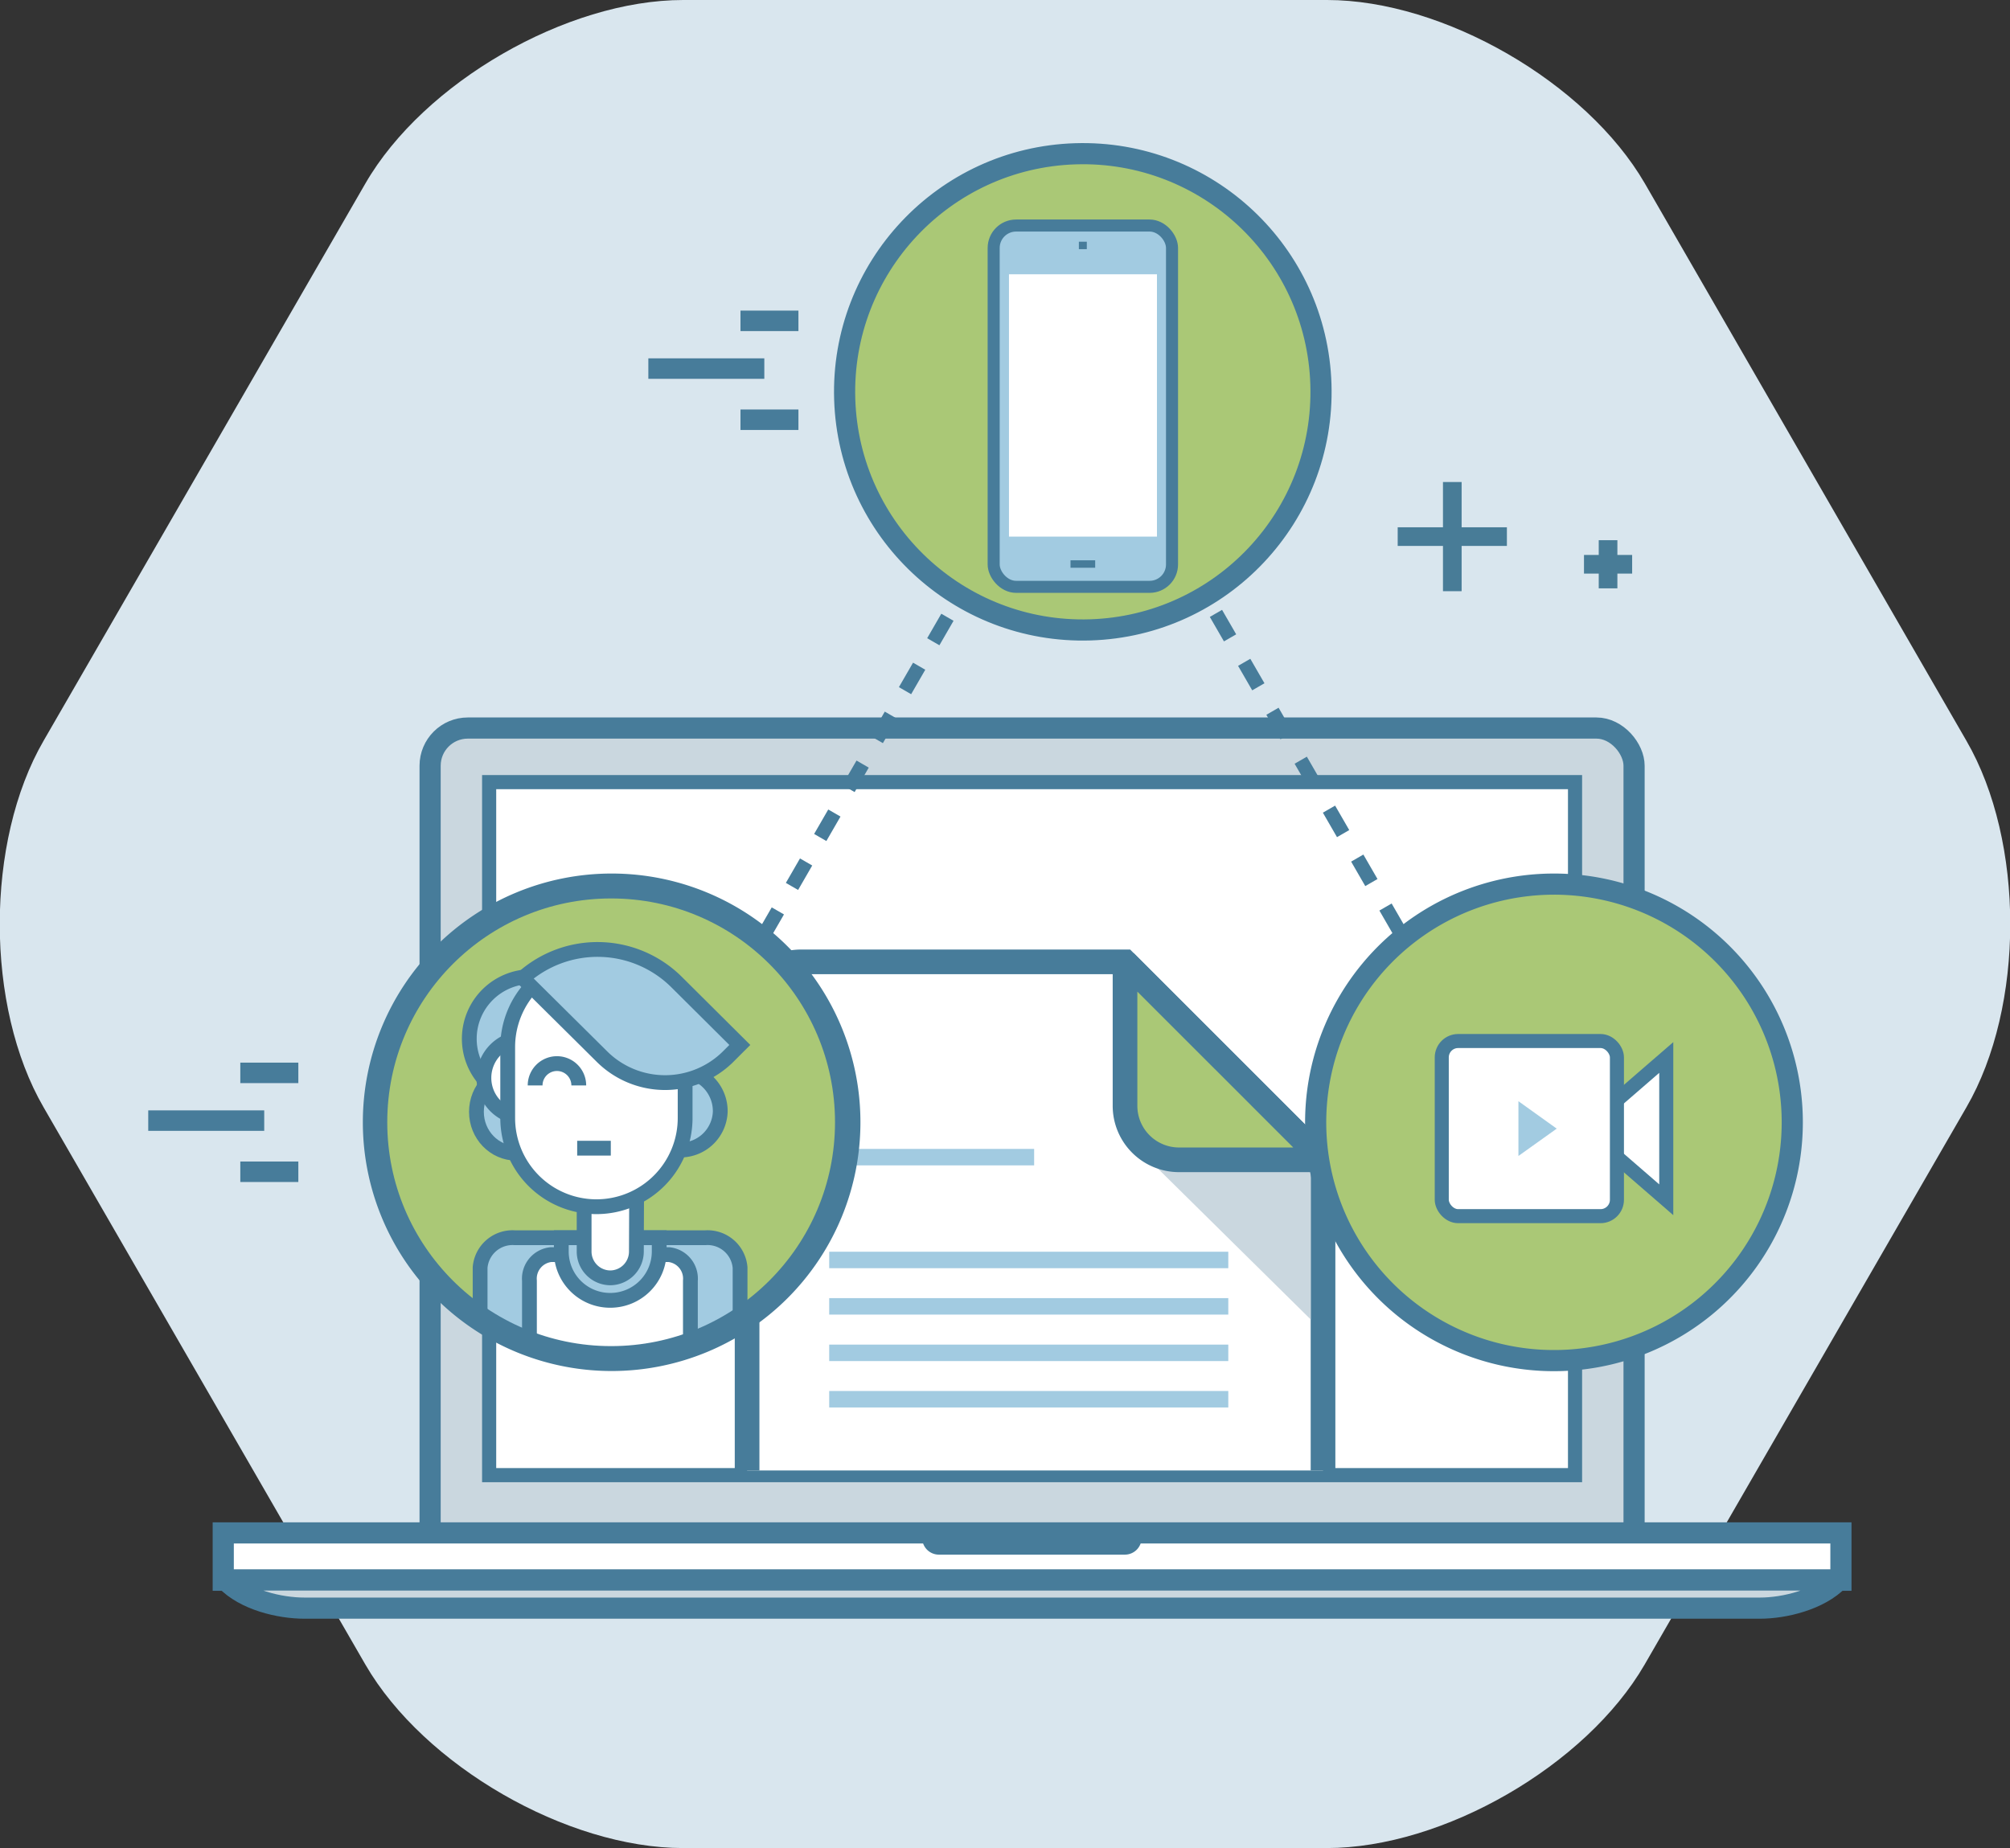 <svg xmlns="http://www.w3.org/2000/svg" xmlns:xlink="http://www.w3.org/1999/xlink" viewBox="0 0 240.39 221.07"><rect x="0" y="0" width="240.39" height="221.07" fill="#333333" stroke="none"/><defs><style>.cls-1,.cls-12,.cls-13,.cls-23,.cls-8{fill:none;}.cls-1,.cls-11,.cls-13,.cls-14,.cls-16,.cls-17,.cls-18,.cls-20,.cls-22,.cls-3,.cls-4,.cls-5,.cls-6,.cls-8,.cls-9{stroke:#477c9a;}.cls-1,.cls-16,.cls-17{stroke-width:1.77px;}.cls-2{fill:#d9e6ee;}.cls-10,.cls-3,.cls-6{fill:#cad7df;}.cls-14,.cls-3,.cls-5,.cls-6{stroke-width:2.53px;}.cls-17,.cls-18,.cls-21,.cls-22,.cls-4,.cls-5,.cls-9{fill:#fff;}.cls-13,.cls-4{stroke-width:1.69px;}.cls-11,.cls-6{stroke-linejoin:bevel;}.cls-7{fill:#477c9a;}.cls-8{stroke-width:2.45px;}.cls-11,.cls-9{stroke-width:2.95px;}.cls-11,.cls-14{fill:#aac876;}.cls-12{stroke:#a2cbe1;stroke-width:1.97px;}.cls-13{stroke-miterlimit:2;stroke-dasharray:3.38;}.cls-15{clip-path:url(#clip-path);}.cls-16,.cls-19,.cls-20{fill:#a2cbe1;}.cls-18{stroke-width:1.68px;}.cls-20{stroke-width:1.44px;}.cls-22{stroke-width:0.89px;}.cls-23{stroke:#487c97;stroke-width:2.23px;}</style><clipPath id="clip-path"><circle class="cls-1" cx="73.09" cy="134.25" r="27.66"/></clipPath></defs><title>tech-services-1</title><g id="Layer_2" data-name="Layer 2"><g id="Layer_1-2" data-name="Layer 1"><path class="cls-2" d="M81.71,221.07c-13.93,0-31-9.87-38-21.93L5.22,132.47c-7-12.06-7-31.8,0-43.87L43.71,21.93C50.68,9.87,67.78,0,81.71,0h77c13.93,0,31,9.87,38,21.93L235.17,88.6c7,12.07,7,31.81,0,43.87l-38.49,66.67c-7,12.06-24.07,21.93-38,21.93Z"/><rect class="cls-3" x="51.44" y="87.09" width="143.99" height="101.39" rx="4.51" ry="4.51"/><rect class="cls-4" x="58.5" y="93.56" width="129.87" height="82.9"/><rect class="cls-5" x="26.7" y="183.37" width="193.47" height="5.66"/><path class="cls-6" d="M27,189c2.29,2.42,6.5,3.37,9.4,3.37H210.49c2.9,0,7.11-1,9.39-3.37Z"/><path class="cls-7" d="M110.29,183.37v.6a2,2,0,0,0,2,2h22.24a2,2,0,0,0,2-2v-.6Z"/><line class="cls-8" x1="91.41" y1="44.09" x2="77.54" y2="44.09"/><line class="cls-8" x1="88.56" y1="50.21" x2="95.49" y2="50.21"/><line class="cls-8" x1="88.56" y1="38.38" x2="95.49" y2="38.38"/><line class="cls-8" x1="31.6" y1="134.05" x2="17.73" y2="134.05"/><line class="cls-8" x1="28.74" y1="140.17" x2="35.68" y2="140.17"/><line class="cls-8" x1="28.74" y1="128.34" x2="35.68" y2="128.34"/><path class="cls-9" d="M89.35,175.9V121.52a6.46,6.46,0,0,1,6.45-6.46h38.75l23.68,23.68V175.9"/><polygon class="cls-10" points="135.24 136.59 156.76 157.84 156.76 138.74 154.61 136.59 135.24 136.59"/><path class="cls-11" d="M134.55,115.06v17.23a6.46,6.46,0,0,0,6.46,6.45h17.22Z"/><line class="cls-12" x1="99.17" y1="138.42" x2="123.68" y2="138.42"/><line class="cls-12" x1="99.17" y1="150.72" x2="146.9" y2="150.72"/><line class="cls-12" x1="99.17" y1="156.27" x2="146.9" y2="156.27"/><line class="cls-12" x1="99.17" y1="161.83" x2="146.9" y2="161.83"/><line class="cls-12" x1="99.17" y1="167.38" x2="146.9" y2="167.38"/><polyline class="cls-13" points="77.82 135.31 103.66 90.55 129.5 45.8 155.34 90.55 181.18 135.31"/><path class="cls-14" d="M101.64,134.25a28.49,28.49,0,1,1-28.49-28.49A28.48,28.48,0,0,1,101.64,134.25Z"/><g class="cls-15"><path class="cls-16" d="M57.42,173.38V151.63a3.89,3.89,0,0,1,4.14-3.57h22.8a3.9,3.9,0,0,1,4.15,3.57v21.75"/><path class="cls-17" d="M63.32,173.38V153.2a2.89,2.89,0,0,1,2.57-3.12H80a2.89,2.89,0,0,1,2.57,3.12v20.18"/><path class="cls-16" d="M73,155.55a5.85,5.85,0,0,0,5.84-5.84v-1.65H67.13v1.65A5.84,5.84,0,0,0,73,155.55Z"/><path class="cls-17" d="M76.11,149.71A3.15,3.15,0,0,1,73,152.86h0a3.15,3.15,0,0,1-3.14-3.15V139.65A3.15,3.15,0,0,1,73,136.51h0a3.15,3.15,0,0,1,3.15,3.14Z"/><path class="cls-16" d="M71,124.56a7.44,7.44,0,1,1-7.44-7.74A7.59,7.59,0,0,1,71,124.56Z"/><ellipse class="cls-16" cx="61.74" cy="133" rx="4.76" ry="4.95"/><path class="cls-17" d="M67.39,129.13a4.76,4.76,0,1,1-4.76-4.95A4.86,4.86,0,0,1,67.39,129.13Z"/><path class="cls-16" d="M86.14,133a4.76,4.76,0,1,1-4.77-4.95A4.87,4.87,0,0,1,86.14,133Z"/><path class="cls-17" d="M81.94,133.74a10.61,10.61,0,0,1-10.61,10.61h0a10.61,10.61,0,0,1-10.61-10.61v-8.49a10.61,10.61,0,0,1,10.61-10.61h0a10.61,10.61,0,0,1,10.61,10.61Z"/><path class="cls-16" d="M80.92,117.48,88.48,125l-1.37,1.37a10.71,10.71,0,0,1-15.14,0L62.52,117A13.4,13.4,0,0,1,80.92,117.48Z"/><path class="cls-17" d="M64,129.84a2.61,2.61,0,0,1,5.22,0"/><line class="cls-17" x1="69.03" y1="137.35" x2="73.05" y2="137.35"/></g><circle class="cls-1" cx="73.09" cy="134.25" r="27.66"/><path class="cls-14" d="M214.35,134.25a28.5,28.5,0,1,1-28.5-28.49A28.49,28.49,0,0,1,214.35,134.25Z"/><polygon class="cls-18" points="192.73 132.17 192.73 137.84 199.28 143.52 199.28 126.5 192.73 132.17"/><rect class="cls-18" x="172.43" y="124.53" width="20.95" height="20.95" rx="1.96" ry="1.96"/><polygon class="cls-19" points="181.6 131.73 181.6 138.28 186.18 135.01 181.6 131.73"/><circle class="cls-14" cx="129.5" cy="46.88" r="28.49" transform="translate(-1.4 4.06) rotate(-1.79)"/><rect class="cls-20" x="118.84" y="26.98" width="21.33" height="43.22" rx="2.68" ry="2.68"/><rect class="cls-21" x="120.67" y="32.81" width="17.7" height="31.38"/><line class="cls-22" x1="130.98" y1="67.47" x2="128.03" y2="67.47"/><line class="cls-22" x1="129.98" y1="29.36" x2="129.03" y2="29.36"/><line class="cls-23" x1="195.2" y1="67.5" x2="189.44" y2="67.5"/><line class="cls-23" x1="192.32" y1="70.38" x2="192.32" y2="64.62"/><line class="cls-23" x1="180.22" y1="64.19" x2="167.16" y2="64.19"/><line class="cls-23" x1="173.69" y1="70.72" x2="173.69" y2="57.66"/></g></g></svg>